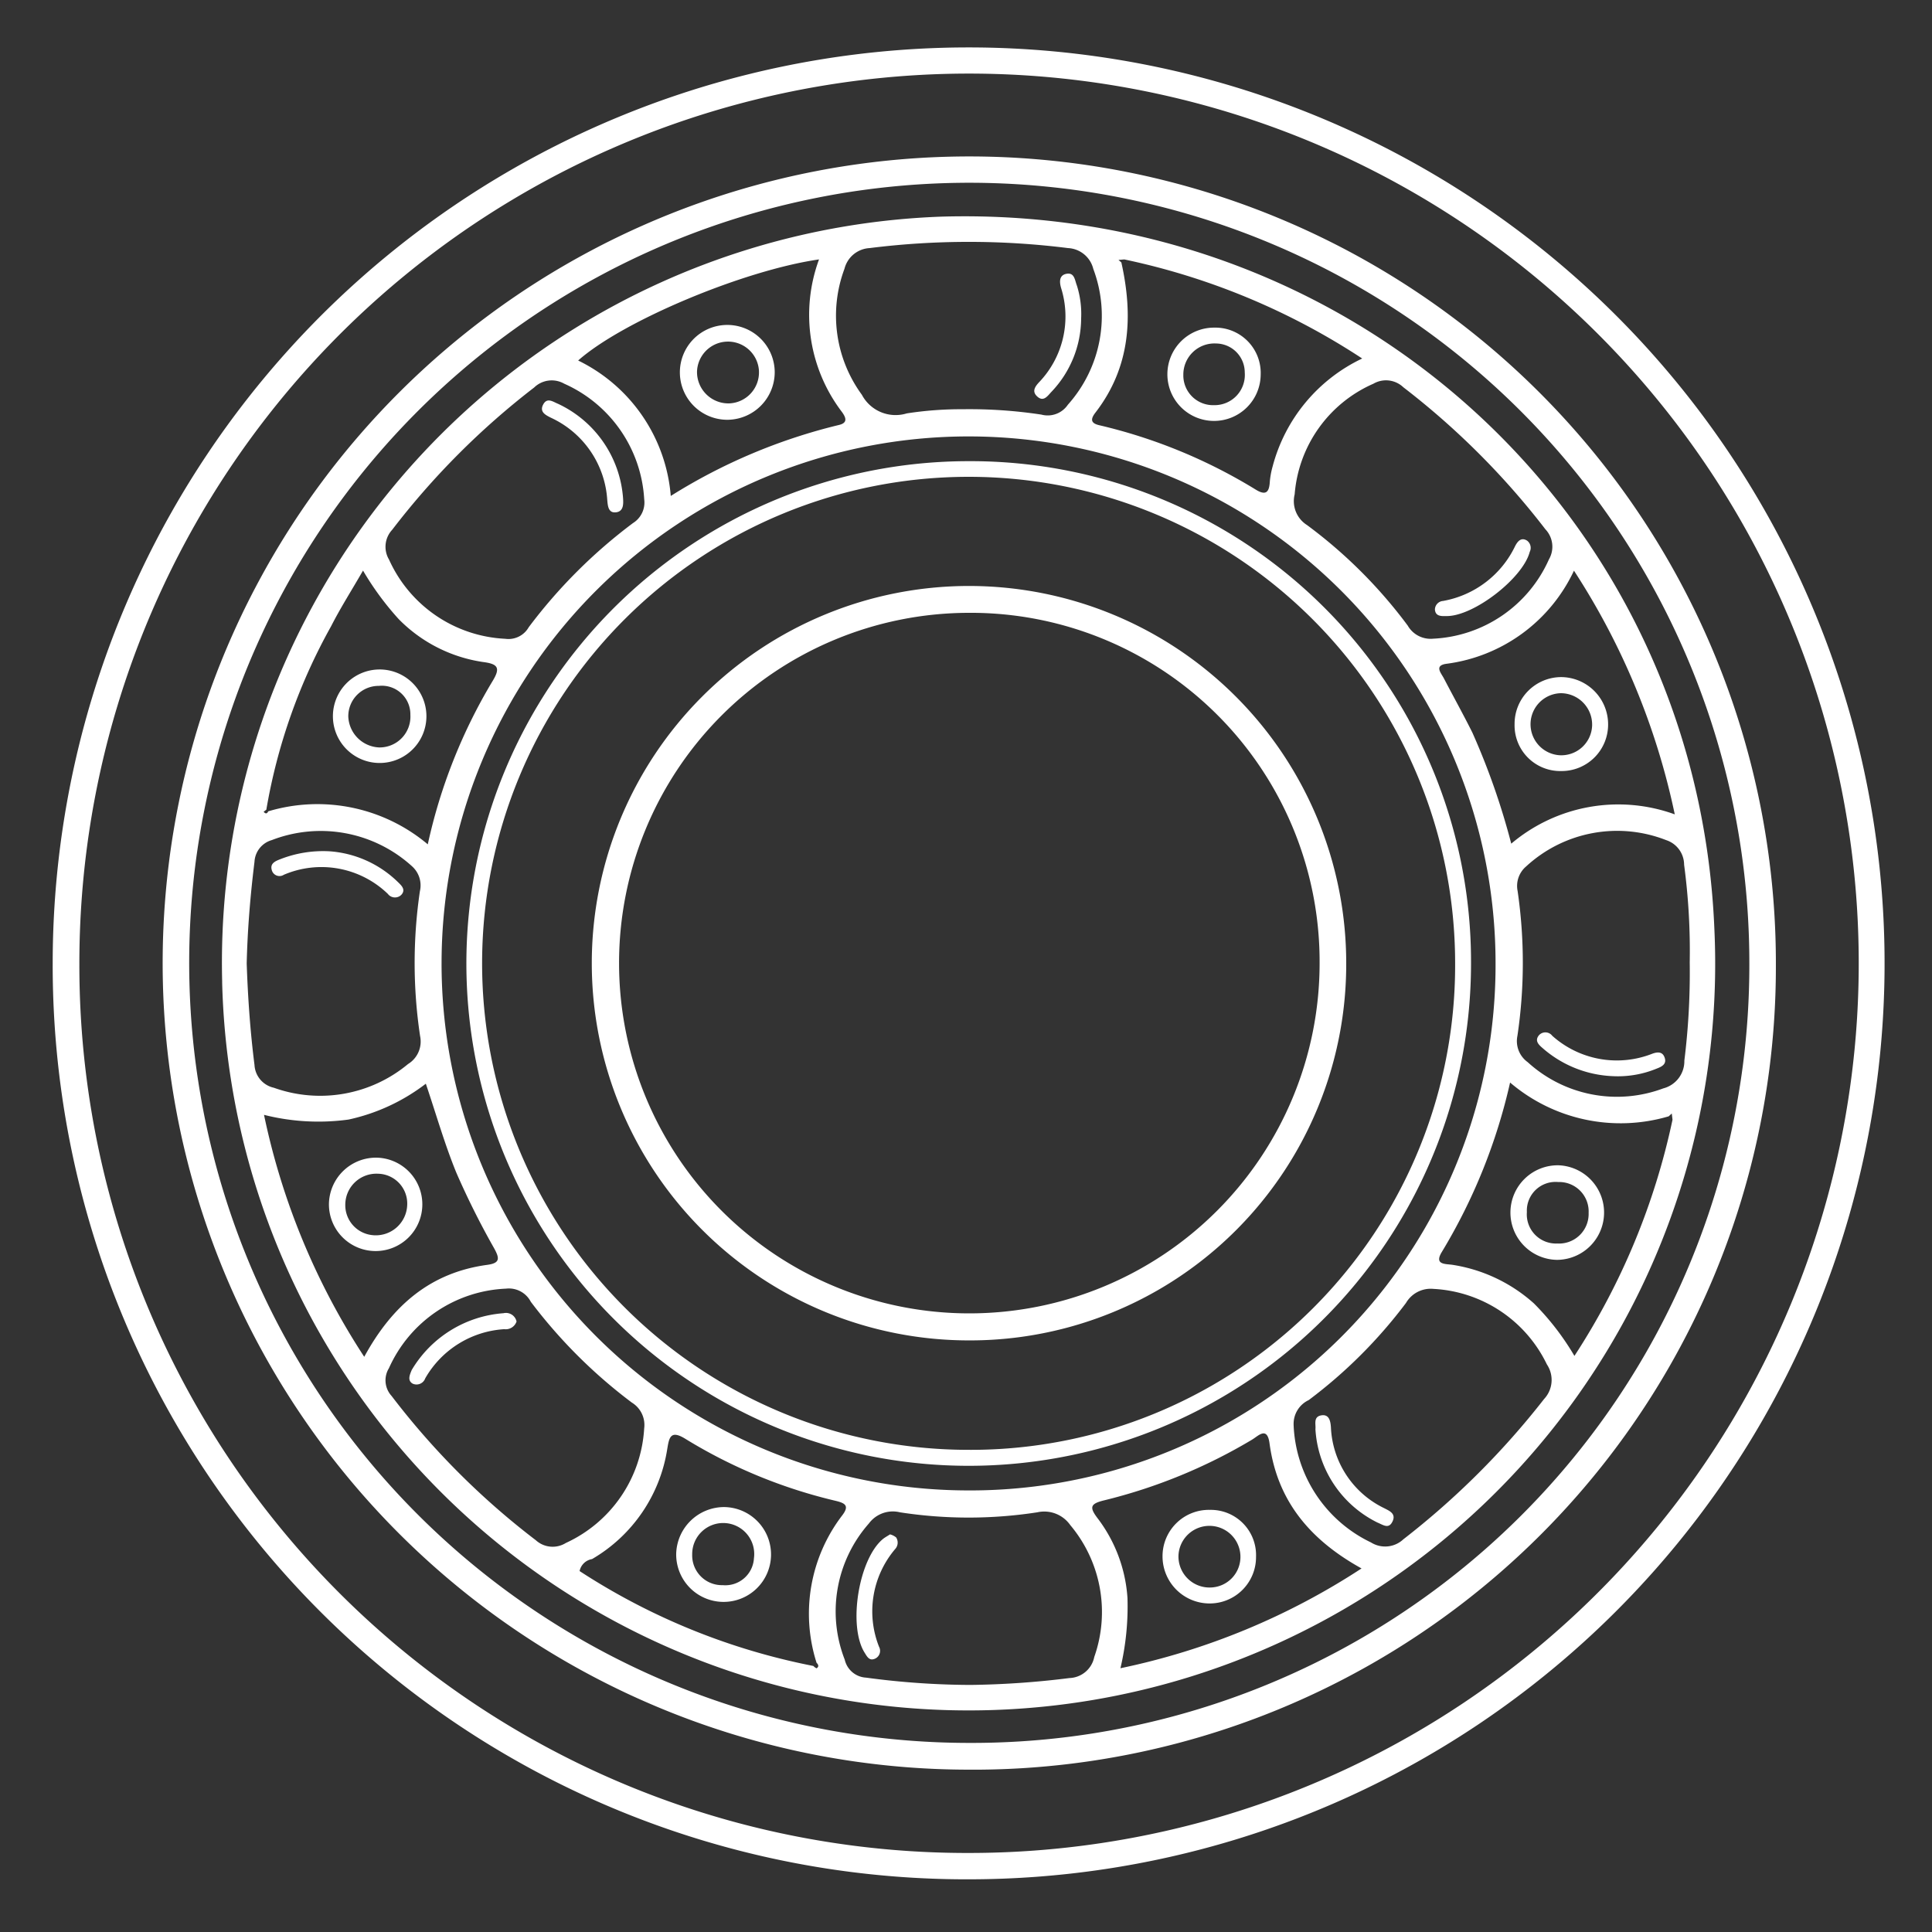 <svg xmlns="http://www.w3.org/2000/svg" width="110" height="110" viewBox="0 0 110 110">
  <rect x="0" y="0" width="110" height="110" fill="#333333" stroke="none"/>
  <defs>
    <style>
      .cls-1 {
        fill: #fff;
        fill-rule: evenodd;
      }
    </style>
  </defs>
  <path class="cls-1" d="M3,54.834A52.15,52.15,0,1,1,55.191,107,52.031,52.031,0,0,1,3,54.834ZM55.164,105.5A50.655,50.655,0,1,0,4.519,54.88,50.537,50.537,0,0,0,55.164,105.5Zm-0.041-4.743a45.925,45.925,0,1,1,45.988-45.8A45.7,45.7,0,0,1,55.124,100.758ZM99.6,54.894a44.414,44.414,0,1,0-44.446,44.34A44.277,44.277,0,0,0,99.6,54.894Zm-86.95,1.015A42.5,42.5,0,0,1,53.59,12.335C77.264,11.64,96.657,29.487,97.61,52.91A42.51,42.51,0,1,1,12.648,55.909Zm82.358,7.65a9.686,9.686,0,0,1-9.03-1.924,32.35,32.35,0,0,1-3.888,9.649c-0.444.728,0.193,0.672,0.589,0.727a9,9,0,0,1,4.656,2.2A14.938,14.938,0,0,1,89.641,77.2a39.629,39.629,0,0,0,5.585-13.448l-0.042-.353ZM46.31,94.853a0.606,0.606,0,0,0,.181.135c0.148-.093.11-0.21,0-0.317a9.207,9.207,0,0,1,1.462-8.392c0.428-.559.159-0.7-0.392-0.832a29.062,29.062,0,0,1-8.536-3.524c-0.862-.535-0.928-0.06-1.036.587a8.823,8.823,0,0,1-4.281,6.258A0.866,0.866,0,0,0,33,89.45,37.587,37.587,0,0,0,46.31,94.853ZM15.272,46.194a9.767,9.767,0,0,1,9.084,1.879,30.76,30.76,0,0,1,3.692-9.3c0.449-.737.314-0.968-0.52-1.077a8.45,8.45,0,0,1-4.83-2.449,16.518,16.518,0,0,1-2.029-2.76c-0.674,1.167-1.294,2.14-1.815,3.164A32.644,32.644,0,0,0,15.164,46.1l-0.154.119C15.108,46.334,15.2,46.351,15.272,46.194ZM64.012,14.771l-0.329.029,0.163,0.144c0.68,3.052.521,5.961-1.476,8.547-0.285.369-.277,0.6,0.2,0.715a30.121,30.121,0,0,1,8.942,3.68c0.594,0.361.757,0.1,0.787-.476a4.707,4.707,0,0,1,.159-0.852,9.468,9.468,0,0,1,5.1-6.146A39.445,39.445,0,0,0,64.012,14.771ZM85.151,54.912A30.005,30.005,0,1,0,54.988,84.858,29.917,29.917,0,0,0,85.151,54.912ZM54.82,23.3a27.238,27.238,0,0,1,4.473.306,1.386,1.386,0,0,0,1.508-.564,7.592,7.592,0,0,0,1.447-7.73,1.56,1.56,0,0,0-1.437-1.187,45.342,45.342,0,0,0-11.3,0,1.562,1.562,0,0,0-1.431,1.181,7.622,7.622,0,0,0,.992,7.172,2.17,2.17,0,0,0,2.554,1.059A20.247,20.247,0,0,1,54.82,23.3ZM96.206,54.79a37.04,37.04,0,0,0-.32-5.556,1.479,1.479,0,0,0-1.019-1.4,7.643,7.643,0,0,0-7.972,1.494,1.454,1.454,0,0,0-.489,1.4,28.272,28.272,0,0,1-.01,8.246,1.475,1.475,0,0,0,.584,1.5A7.529,7.529,0,0,0,94.7,61.968a1.6,1.6,0,0,0,1.2-1.58A40.83,40.83,0,0,0,96.206,54.79ZM55.244,95.933a49.6,49.6,0,0,0,5.649-.392,1.492,1.492,0,0,0,1.41-1.2,7.693,7.693,0,0,0-1.366-7.508,1.808,1.808,0,0,0-1.88-.728,25.609,25.609,0,0,1-7.814,0,1.7,1.7,0,0,0-1.776.64,7.567,7.567,0,0,0-1.371,7.75,1.317,1.317,0,0,0,1.21,1.022A45.484,45.484,0,0,0,55.244,95.933Zm18.47-67.792a1.607,1.607,0,0,0,.7,1.752,27.525,27.525,0,0,1,5.736,5.725,1.5,1.5,0,0,0,1.44.747,7.609,7.609,0,0,0,6.6-4.516,1.439,1.439,0,0,0-.2-1.712A44.141,44.141,0,0,0,79.9,22.049a1.431,1.431,0,0,0-1.707-.2A7.518,7.518,0,0,0,73.713,28.141ZM28.81,73.37A7.658,7.658,0,0,0,22.144,77.9a1.316,1.316,0,0,0,.151,1.579,43.471,43.471,0,0,0,8.213,8.215,1.423,1.423,0,0,0,1.713.154,7.662,7.662,0,0,0,4.456-6.522,1.491,1.491,0,0,0-.7-1.467,29.026,29.026,0,0,1-5.755-5.741A1.406,1.406,0,0,0,28.81,73.37Zm44.843,7.763a7.754,7.754,0,0,0,4.407,6.688,1.515,1.515,0,0,0,1.84-.179,45.609,45.609,0,0,0,8.014-7.988,1.588,1.588,0,0,0,.159-1.97,7.607,7.607,0,0,0-6.457-4.3,1.628,1.628,0,0,0-1.564.8,27.654,27.654,0,0,1-5.541,5.532A1.494,1.494,0,0,0,73.654,81.132ZM28.767,36.37a1.325,1.325,0,0,0,1.336-.658,29.558,29.558,0,0,1,5.939-5.932,1.377,1.377,0,0,0,.637-1.351,7.685,7.685,0,0,0-4.557-6.584,1.438,1.438,0,0,0-1.709.217,43.956,43.956,0,0,0-8.082,8.1,1.421,1.421,0,0,0-.18,1.7A7.658,7.658,0,0,0,28.767,36.37ZM14.046,54.851c0.066,1.935.2,3.862,0.444,5.786a1.405,1.405,0,0,0,1.1,1.294,7.826,7.826,0,0,0,7.643-1.35,1.5,1.5,0,0,0,.685-1.594,28.052,28.052,0,0,1-.011-8.244,1.46,1.46,0,0,0-.45-1.423,7.728,7.728,0,0,0-7.983-1.488,1.357,1.357,0,0,0-.984,1.232C14.252,50.987,14.093,52.912,14.046,54.851ZM63.793,94.982A39.918,39.918,0,0,0,77.52,89.3c-2.982-1.651-4.807-3.892-5.238-7.122-0.133-.994-0.643-0.419-0.994-0.211a30.55,30.55,0,0,1-8.428,3.458c-0.79.192-.839,0.393-0.376,1.007a8.4,8.4,0,0,1,1.71,4.557A15.353,15.353,0,0,1,63.793,94.982ZM20.738,77.251c1.621-2.972,3.813-4.8,7-5.235,0.763-.1.7-0.387,0.393-0.949a45.877,45.877,0,0,1-2.141-4.279c-0.666-1.62-1.147-3.316-1.745-5.086a11.075,11.075,0,0,1-4.407,2.042,12.64,12.64,0,0,1-4.806-.269A40.092,40.092,0,0,0,20.738,77.251ZM89.615,32.492a9.343,9.343,0,0,1-7.251,5.3c-0.728.095-.315,0.524-0.153,0.836,0.535,1.027,1.1,2.043,1.617,3.078a40.437,40.437,0,0,1,2.216,6.329,9.432,9.432,0,0,1,9.31-1.669A40.7,40.7,0,0,0,89.615,32.492ZM38.191,28.237a32.175,32.175,0,0,1,9.57-4.04c0.516-.119.414-0.414,0.171-0.747a9.127,9.127,0,0,1-1.3-8.68c-4.287.616-11.185,3.508-13.714,5.756A9.425,9.425,0,0,1,38.191,28.237ZM83.754,54.788A28.6,28.6,0,1,1,55.142,26.257,28.491,28.491,0,0,1,83.754,54.788Zm-0.905.075A27.7,27.7,0,1,0,55.072,82.548,27.582,27.582,0,0,0,82.849,54.863ZM61.556,18.125a6.1,6.1,0,0,1-1.706,4.2c-0.217.234-.453,0.594-0.824,0.221-0.267-.268-0.1-0.522.108-0.755a5.414,5.414,0,0,0,1.284-5.382c-0.1-.336-0.134-0.746.314-0.822s0.462,0.367.583,0.674A5.382,5.382,0,0,1,61.556,18.125Zm30.367,43.15a6.448,6.448,0,0,1-4.093-1.6c-0.214-.185-0.469-0.413-0.212-0.728a0.492,0.492,0,0,1,.763.028,5.514,5.514,0,0,0,5.7,1.017c0.322-.116.588-0.108,0.7,0.234,0.125,0.369-.181.51-0.449,0.613A5.789,5.789,0,0,1,91.923,61.276ZM50.674,87.361a0.883,0.883,0,0,1,.348.174,0.542,0.542,0,0,1-.06.667,5.476,5.476,0,0,0-.913,5.558,0.487,0.487,0,0,1-.289.7c-0.276.091-.4-0.15-0.531-0.361-0.96-1.521-.341-5.358,1.059-6.489C50.4,87.524,50.526,87.457,50.674,87.361ZM82.351,35.076c-0.3.008-.625,0.016-0.653-0.377a0.5,0.5,0,0,1,.462-0.483,5.65,5.65,0,0,0,4.109-3.132c0.138-.26.34-0.516,0.68-0.3a0.514,0.514,0,0,1,.147.639C86.707,32.925,83.893,35.1,82.351,35.076ZM29.41,75.241a0.651,0.651,0,0,1-.7.437,5.578,5.578,0,0,0-4.5,2.8,0.525,0.525,0,0,1-.717.3c-0.309-.182-0.165-0.5-0.051-0.777a6.644,6.644,0,0,1,5.222-3.232A0.617,0.617,0,0,1,29.41,75.241Zm45.485,6.129c0.035-.258-0.137-0.7.324-0.784s0.533,0.332.558,0.671a5.369,5.369,0,0,0,3.035,4.613c0.282,0.149.683,0.3,0.476,0.747-0.216.467-.54,0.2-0.851,0.076A6.348,6.348,0,0,1,74.895,81.371ZM35.473,28.345c0.024,0.346.036,0.758-.378,0.821-0.477.073-.49-0.393-0.521-0.707a5.533,5.533,0,0,0-3.2-4.672c-0.308-.155-0.667-0.329-0.452-0.746,0.226-.437.56-0.166,0.867-0.042A6.448,6.448,0,0,1,35.473,28.345ZM18.773,48.47a6.191,6.191,0,0,1,3.884,1.752c0.2,0.194.464,0.432,0.19,0.728a0.509,0.509,0,0,1-.766-0.057,5.445,5.445,0,0,0-5.919-1.088,0.454,0.454,0,0,1-.691-0.279c-0.1-.365.2-0.494,0.47-0.6A6.675,6.675,0,0,1,18.773,48.47ZM71.513,88.643a2.638,2.638,0,0,1-2.676,2.651,2.681,2.681,0,0,1-2.647-2.7,2.637,2.637,0,0,1,2.7-2.628A2.576,2.576,0,0,1,71.513,88.643Zm-0.889-.075a1.765,1.765,0,0,0-3.527,0,1.768,1.768,0,0,0,1.818,1.818A1.743,1.743,0,0,0,70.624,88.568Zm1.154-67.239a2.656,2.656,0,1,1-2.63-2.675A2.581,2.581,0,0,1,71.778,21.329Zm-2.539-1.772a1.771,1.771,0,0,0-1.865,1.783,1.693,1.693,0,0,0,1.748,1.728,1.722,1.722,0,0,0,1.749-1.86A1.648,1.648,0,0,0,69.239,19.557ZM21.428,65.912a2.659,2.659,0,1,1-2.7,2.665A2.68,2.68,0,0,1,21.428,65.912Zm-0.194,4.415a1.79,1.79,0,0,0,1.95-1.7,1.7,1.7,0,0,0-1.672-1.8,1.771,1.771,0,0,0-1.853,1.774A1.714,1.714,0,0,0,21.234,70.326ZM88.886,43.9a2.6,2.6,0,0,1-2.652-2.664,2.662,2.662,0,0,1,2.655-2.685,2.69,2.69,0,0,1,2.67,2.684A2.646,2.646,0,0,1,88.886,43.9ZM88.8,43a1.755,1.755,0,0,0,1.848-1.674,1.788,1.788,0,0,0-1.782-1.858A1.768,1.768,0,0,0,88.8,43ZM24.278,40.722a2.662,2.662,0,1,1-5.323.114A2.662,2.662,0,1,1,24.278,40.722Zm-4.448.064a1.834,1.834,0,0,0,1.769,1.77A1.753,1.753,0,0,0,23.365,40.7a1.625,1.625,0,0,0-1.792-1.649A1.729,1.729,0,0,0,19.83,40.785Zm21.412,45.02A2.7,2.7,0,1,1,38.5,88.446,2.734,2.734,0,0,1,41.242,85.806Zm1.684,2.917a1.766,1.766,0,1,0-3.515-.215,1.693,1.693,0,0,0,1.741,1.744A1.63,1.63,0,0,0,42.926,88.723ZM41.466,23.9a2.7,2.7,0,1,1,2.643-2.718A2.712,2.712,0,0,1,41.466,23.9Zm1.746-2.78a1.765,1.765,0,0,0-3.527.053,1.787,1.787,0,0,0,1.843,1.794A1.765,1.765,0,0,0,43.211,21.119ZM88.64,71.731a2.692,2.692,0,0,1,.1-5.384A2.693,2.693,0,0,1,88.64,71.731Zm1.809-2.664A1.676,1.676,0,0,0,88.718,67.3a1.634,1.634,0,0,0-1.784,1.712A1.66,1.66,0,0,0,88.663,70.8,1.686,1.686,0,0,0,90.45,69.067Zm-35.26,7.25A21.477,21.477,0,1,1,76.648,54.822,21.419,21.419,0,0,1,55.19,76.317ZM55.122,34.892A19.943,19.943,0,1,0,75.133,54.838,19.862,19.862,0,0,0,55.122,34.892Z"/>
</svg>

